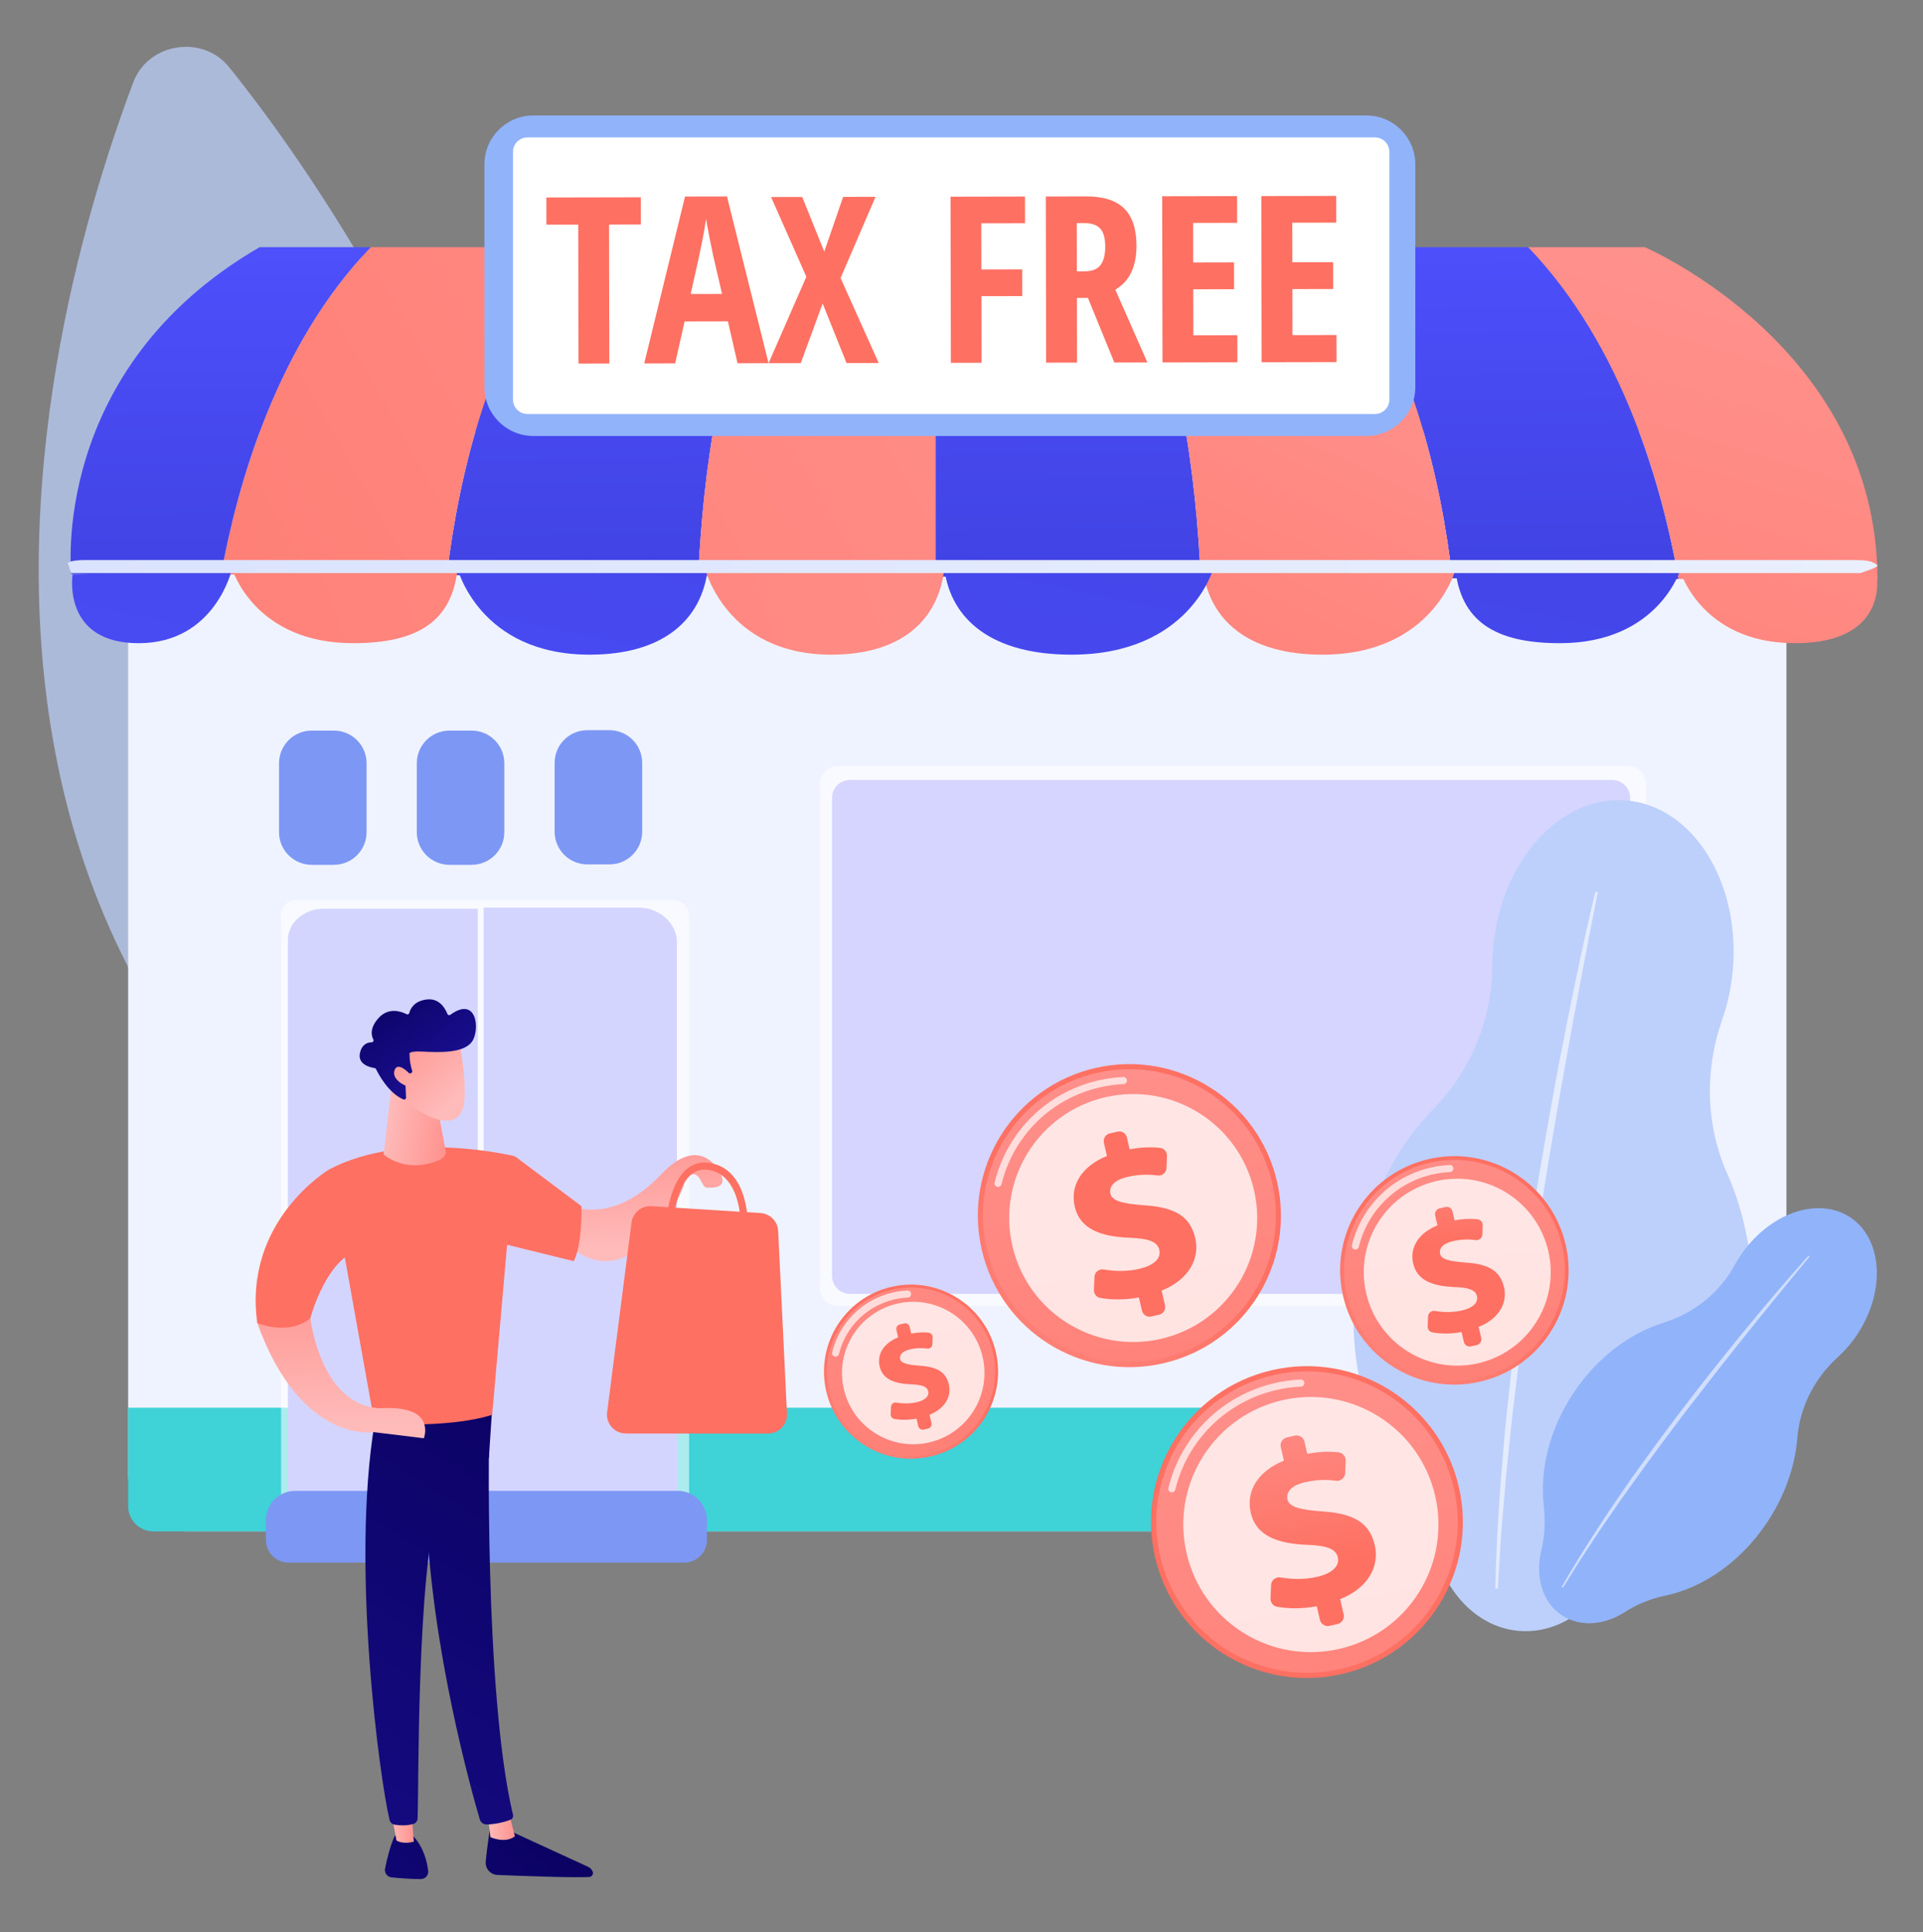 <svg width="200" height="201" viewBox="0 0 200 201" fill="none" xmlns="http://www.w3.org/2000/svg">
<rect x="0" y="0" width="200" height="201" fill="#808080" stroke="none"/>
<g opacity="0.72">
<path d="M79.25 148.15C79.25 148.15 64.936 58.271 23.848 7.006C21.086 3.56 15.417 4.437 13.862 8.563C3.464 36.158 -19.142 120.459 79.25 148.15Z" fill="#BDD0FB"/>
<path opacity="0.5" d="M70.564 141.834C70.771 142.06 70.445 142.374 70.209 142.177C61.477 134.913 28.308 99.873 20.546 33.954C20.521 33.742 20.848 33.684 20.892 33.893C24.127 49.269 37.865 106.089 70.564 141.834Z" fill="white"/>
</g>
<path d="M179.433 159.288H19.244C15.977 159.288 13.328 156.639 13.328 153.371V44.849H185.795V152.926C185.795 156.439 182.946 159.288 179.433 159.288Z" fill="#EFF3FF"/>
<path d="M179.087 159.288H15.951C14.503 159.288 13.328 158.113 13.328 156.664V146.429H185.795V152.58C185.795 156.284 182.791 159.288 179.087 159.288Z" fill="#3FD2D7"/>
<path opacity="0.57" d="M169.321 135.845H87.133C86.1 135.845 85.264 135.008 85.264 133.976V81.561C85.264 80.529 86.1 79.692 87.133 79.692H169.321C170.353 79.692 171.19 80.529 171.19 81.561V133.976C171.19 135.008 170.353 135.845 169.321 135.845Z" fill="white"/>
<path d="M167.669 134.587H88.408C87.376 134.587 86.539 133.751 86.539 132.718V82.995C86.539 81.963 87.376 81.126 88.408 81.126H167.669C168.701 81.126 169.538 81.963 169.538 82.995V132.718C169.538 133.751 168.701 134.587 167.669 134.587Z" fill="#D5D5FF"/>
<path d="M34.726 89.955H32.421C30.544 89.955 29.021 88.433 29.021 86.555V79.394C29.021 77.516 30.544 75.994 32.421 75.994H34.726C36.604 75.994 38.126 77.516 38.126 79.394V86.555C38.126 88.433 36.604 89.955 34.726 89.955Z" fill="#7D97F4"/>
<path d="M63.388 89.912H61.084C59.206 89.912 57.684 88.39 57.684 86.513V79.352C57.684 77.474 59.206 75.952 61.084 75.952H63.388C65.266 75.952 66.788 77.474 66.788 79.352V86.513C66.788 88.39 65.266 89.912 63.388 89.912Z" fill="#7D97F4"/>
<path d="M49.052 89.955H46.748C44.87 89.955 43.348 88.433 43.348 86.555V79.394C43.348 77.516 44.87 75.994 46.748 75.994H49.052C50.93 75.994 52.452 77.516 52.452 79.394V86.555C52.452 88.433 50.93 89.955 49.052 89.955Z" fill="#7D97F4"/>
<path opacity="0.57" d="M71.668 155.49H29.234V95.172C29.234 94.323 29.923 93.634 30.772 93.634H70.03C70.935 93.634 71.668 94.368 71.668 95.272V155.49Z" fill="white"/>
<path d="M49.694 94.527H33.62C31.663 94.527 29.939 95.957 29.939 97.748V155.588H49.694V94.527Z" fill="#D4D5FF"/>
<path d="M66.419 94.407H50.293V155.707H70.407V98.01C70.407 96.098 68.639 94.407 66.419 94.407Z" fill="#D4D5FF"/>
<path d="M71.162 162.538H30.018C28.715 162.538 27.658 161.481 27.658 160.178V158.117C27.658 156.435 29.021 155.072 30.703 155.072H70.477C72.158 155.072 73.522 156.435 73.522 158.117V160.178C73.522 161.481 72.465 162.538 71.162 162.538Z" fill="#7D97F4"/>
<path d="M46.475 59.827C47.644 49.878 50.835 35.667 58.806 25.71H80.343C74.808 35.207 73.099 49.76 72.619 59.907L46.475 59.827Z" fill="url(#paint0_linear_574_2821)"/>
<path d="M22.996 59.755C24.705 50.32 28.817 35.819 38.555 25.71H58.806C50.836 35.667 47.644 49.878 46.475 59.827L22.996 59.755Z" fill="url(#paint1_linear_574_2821)"/>
<path d="M72.617 59.907C73.097 49.76 74.805 35.206 80.341 25.71H97.302V59.983L72.617 59.907Z" fill="url(#paint2_linear_574_2821)"/>
<path d="M7.413 59.707C7.413 59.707 5.109 38.387 27.005 25.71H38.554C28.816 35.819 24.704 50.32 22.995 59.755L7.413 59.707Z" fill="url(#paint3_linear_574_2821)"/>
<path d="M151.052 60.148C149.914 50.186 146.74 35.774 138.684 25.71H158.935C168.833 35.986 172.92 50.802 174.577 60.22L151.052 60.148Z" fill="url(#paint4_linear_574_2821)"/>
<path d="M174.578 60.22C172.921 50.802 168.834 35.986 158.936 25.71H171.061C171.061 25.71 195.262 36.082 195.262 60.283L174.578 60.22Z" fill="url(#paint5_linear_574_2821)"/>
<path d="M97.305 59.983V25.71H117.147C122.712 35.256 124.409 49.913 124.879 60.067L97.305 59.983Z" fill="url(#paint6_linear_574_2821)"/>
<path d="M124.878 60.067C124.409 49.913 122.711 35.256 117.146 25.71H138.684C146.741 35.774 149.915 50.185 151.052 60.148L124.878 60.067Z" fill="url(#paint7_linear_574_2821)"/>
<path d="M7.551 59.746C7.551 59.746 6.407 66.903 14.415 66.903C22.423 66.903 24.139 59.15 24.139 59.15L7.551 59.746Z" fill="url(#paint8_linear_574_2821)"/>
<path d="M47.593 59.15H24.141C24.141 59.15 26.413 66.903 36.725 66.903C43.589 66.903 47.021 64.517 47.593 59.15Z" fill="url(#paint9_linear_574_2821)"/>
<path d="M73.617 59.15H47.59C47.59 59.15 49.874 68.096 61.318 68.096C68.936 68.096 72.982 64.517 73.617 59.15Z" fill="url(#paint10_linear_574_2821)"/>
<path d="M98.215 59.15H73.332C73.332 59.15 75.516 68.096 86.457 68.096C93.74 68.096 97.608 64.517 98.215 59.15Z" fill="url(#paint11_linear_574_2821)"/>
<path d="M195.177 59.746C195.177 59.746 196.592 66.903 186.685 66.903C176.777 66.903 174.654 59.15 174.654 59.15L195.177 59.746Z" fill="url(#paint12_linear_574_2821)"/>
<path d="M151.355 59.15H174.808C174.808 59.15 172.536 66.903 162.224 66.903C155.36 66.903 151.927 64.517 151.355 59.15Z" fill="url(#paint13_linear_574_2821)"/>
<path d="M125.1 59.15H151.412C151.412 59.15 149.103 68.096 137.533 68.096C129.832 68.096 125.741 64.517 125.1 59.15Z" fill="url(#paint14_linear_574_2821)"/>
<path d="M98.213 59.15H126.185C126.185 59.15 123.73 68.096 111.43 68.096C103.243 68.096 98.895 64.517 98.213 59.15Z" fill="url(#paint15_linear_574_2821)"/>
<path d="M193.503 59.612H7.407L7.078 58.642C6.95 58.437 7.748 58.256 8.78 58.256L193.118 58.255C193.846 58.256 194.496 58.346 194.751 58.483L195.147 58.693C195.577 58.923 194.729 59.167 193.503 59.612Z" fill="url(#paint16_linear_574_2821)"/>
<path d="M140.89 134.151C141.535 126.573 144.599 119.951 148.988 115.467C152.911 111.458 155.178 106.093 155.2 100.49C155.202 99.901 155.228 99.304 155.28 98.703C156.055 89.589 162.268 82.676 169.157 83.262C176.045 83.849 181 91.712 180.225 100.826C180.066 102.689 179.68 104.461 179.107 106.094C177.279 111.308 177.396 117.033 179.643 122.083C181.651 126.596 182.599 131.978 182.115 137.659C181.394 146.133 177.648 153.412 172.408 157.842C170.426 159.518 168.755 161.545 167.506 163.818C165.43 167.595 161.838 169.968 157.97 169.639C153.798 169.284 150.474 165.883 149.256 161.307C148.567 158.718 147.377 156.297 145.833 154.105C142.189 148.929 140.238 141.813 140.89 134.151Z" fill="#BDD0FB"/>
<path opacity="0.57" d="M165.919 92.752C164.507 98.699 163.287 104.686 162.129 110.686C161.839 112.186 161.573 113.691 161.302 115.194L160.896 117.449L160.509 119.708C160.257 121.215 159.984 122.718 159.749 124.228L159.043 128.757C158.611 131.782 158.154 134.803 157.778 137.836C157.589 139.353 157.369 140.865 157.21 142.385L156.712 146.942C156.109 153.025 155.658 159.126 155.518 165.237L155.781 165.246L156.06 160.677L156.128 159.535L156.224 158.395L156.42 156.115L156.611 153.835C156.674 153.075 156.765 152.318 156.84 151.559C157.001 150.042 157.149 148.524 157.32 147.008C158.041 140.949 158.843 134.899 159.769 128.867C160.255 125.854 160.716 122.838 161.223 119.828L161.597 117.57L161.99 115.315C162.252 113.812 162.513 112.308 162.789 110.808C163.316 107.801 163.865 104.799 164.438 101.801C164.996 98.799 165.582 95.803 166.177 92.809L165.919 92.752Z" fill="white"/>
<path d="M163.613 144.952C166.069 141.226 169.502 138.668 173.017 137.583C176.159 136.613 178.829 134.48 180.411 131.598C180.577 131.295 180.758 130.995 180.953 130.699C183.907 126.217 189.041 124.39 192.42 126.617C195.8 128.845 196.144 134.283 193.19 138.765C192.586 139.682 191.891 140.487 191.138 141.169C188.736 143.346 187.191 146.33 186.931 149.562C186.698 152.449 185.677 155.489 183.835 158.282C181.089 162.449 177.121 165.155 173.183 165.975C171.694 166.285 170.266 166.863 168.986 167.685C166.86 169.052 164.346 169.272 162.449 168.021C160.403 166.672 159.646 163.99 160.303 161.29C160.674 159.763 160.741 158.183 160.561 156.621C160.138 152.934 161.129 148.72 163.613 144.952Z" fill="#91B3FA"/>
<path opacity="0.57" d="M188.095 130.605C185.701 133.276 183.394 136.021 181.117 138.791C180.547 139.483 179.988 140.185 179.428 140.884L178.587 141.933L177.754 142.989C177.202 143.696 176.64 144.394 176.096 145.107L174.463 147.245C173.393 148.684 172.311 150.113 171.267 151.572C170.744 152.301 170.207 153.019 169.699 153.758L168.165 155.968C166.15 158.936 164.208 161.955 162.422 165.066L162.555 165.144L163.979 162.867L164.334 162.297L164.703 161.736L165.443 160.616L166.181 159.494C166.426 159.12 166.686 158.754 166.937 158.384C167.445 157.647 167.947 156.906 168.46 156.172C170.529 153.25 172.638 150.355 174.806 147.504C175.901 146.087 176.983 144.661 178.088 143.251L178.913 142.191L179.748 141.139C180.304 140.437 180.859 139.735 181.422 139.038C182.536 137.636 183.661 136.241 184.796 134.856C185.924 133.464 187.066 132.083 188.211 130.706L188.095 130.605Z" fill="white"/>
<path d="M51.009 189.965C51.009 189.965 50.681 191.819 50.52 193.655C50.458 194.372 51.011 194.995 51.73 195.025C54.174 195.127 59.403 195.325 61.279 195.241C61.561 195.228 61.745 194.94 61.641 194.677C61.553 194.457 61.385 194.28 61.169 194.181L52.533 190.212L51.009 189.965Z" fill="url(#paint17_linear_574_2821)"/>
<path d="M50.742 188.876L51.005 191.094C51.005 191.094 52.518 191.798 53.551 191.005L52.925 188.533L50.742 188.876Z" fill="url(#paint18_linear_574_2821)"/>
<path d="M50.937 147.181C50.823 147.76 50.327 176.082 53.354 188.775C53.404 188.982 53.299 189.195 53.101 189.276C52.637 189.465 51.727 189.74 50.636 189.777C50.298 189.788 49.995 189.568 49.9 189.244C49.034 186.299 44.888 171.545 44.347 157.451C43.742 141.702 44.347 156.915 44.347 156.915L44.701 147.18L50.937 147.181Z" fill="url(#paint19_linear_574_2821)"/>
<path d="M41.075 190.932C41.075 190.932 40.554 191.869 40.049 194.356C39.958 194.805 40.272 195.235 40.728 195.28C41.535 195.359 42.777 195.461 43.773 195.454C44.231 195.451 44.589 195.052 44.534 194.596C44.424 193.688 44.08 192.199 43.02 191.038L41.075 190.932Z" fill="url(#paint20_linear_574_2821)"/>
<path d="M40.615 188.08L41.23 191.434C41.23 191.434 41.838 191.886 43.041 191.558L42.747 187.95L40.615 188.08Z" fill="url(#paint21_linear_574_2821)"/>
<path d="M38.957 148.05C36.481 162.993 39.494 184.983 40.51 189.287C40.573 189.551 40.785 189.752 41.052 189.797C41.506 189.872 42.253 189.933 42.989 189.719C43.243 189.646 43.421 189.417 43.431 189.153C43.568 185.673 43.322 164.312 45.629 155.87C45.746 155.442 46.008 155.069 46.369 154.812L50.847 151.629L51.19 146.483L38.957 148.05Z" fill="url(#paint22_linear_574_2821)"/>
<path d="M53.55 120.269C53.55 120.269 42.176 117.435 34.221 121.648L38.956 148.05C38.956 148.05 46.491 148.658 51.19 147.163L53.55 120.269Z" fill="url(#paint23_linear_574_2821)"/>
<path d="M40.792 112.359L39.921 119.851C39.866 119.957 39.893 120.088 39.988 120.161C40.571 120.609 42.709 121.973 45.737 120.639C46.053 120.5 46.294 120.232 46.389 119.901L45.157 113.408L40.792 112.359Z" fill="url(#paint24_linear_574_2821)"/>
<path d="M47.774 108.453C47.774 108.453 48.882 113.867 48.006 115.664C47.13 117.462 44.088 116.418 41.849 114.089L41.457 108.48L47.774 108.453Z" fill="url(#paint25_linear_574_2821)"/>
<path d="M42.7 111.642C42.824 111.626 42.904 111.504 42.868 111.384C42.758 111.021 42.568 110.29 42.609 109.711C42.609 109.711 42.246 109.293 43.943 109.381C45.639 109.468 48.176 109.576 49.071 108.373C49.942 107.2 49.644 103.517 46.837 105.555C46.73 105.633 46.578 105.59 46.531 105.467C46.326 104.936 45.715 103.779 44.34 103.966C43.053 104.141 42.679 104.937 42.571 105.361C42.539 105.486 42.401 105.55 42.286 105.491C41.743 105.212 40.392 104.712 39.331 105.937C38.457 106.946 38.608 107.708 38.827 108.123C38.898 108.257 38.802 108.416 38.65 108.418C38.238 108.422 37.656 108.599 37.444 109.499C37.151 110.742 38.551 111.037 38.957 111.096C39.024 111.106 39.081 111.147 39.111 111.207C39.336 111.675 40.378 113.688 41.951 114.357C42.087 114.415 42.238 114.308 42.231 114.16L42.13 111.903C42.125 111.798 42.201 111.708 42.305 111.694L42.7 111.642Z" fill="url(#paint26_linear_574_2821)"/>
<path d="M42.898 112.016C42.898 112.016 41.486 110.28 41.055 111.265C40.624 112.25 42.213 113.216 43.179 113.086L42.898 112.016Z" fill="url(#paint27_linear_574_2821)"/>
<path d="M59.486 125.457C59.486 125.457 63.777 127.452 68.794 122.128C72.224 118.49 74.322 120.72 74.985 122.189C75.648 123.658 74.062 123.535 73.509 123.535C72.956 123.535 72.887 121.938 71.912 122.155C70.936 122.373 71.223 122.081 71.162 123.06C71.101 124.039 65.857 135.096 59.371 129.711L59.486 125.457Z" fill="url(#paint28_linear_574_2821)"/>
<path d="M79.094 126.176L67.755 125.462C66.722 125.396 65.815 126.145 65.682 127.172L63.143 146.891C62.992 148.066 63.908 149.107 65.093 149.107H79.887C81.01 149.107 81.904 148.168 81.85 147.047L80.933 128.043C80.885 127.043 80.093 126.239 79.094 126.176Z" fill="url(#paint29_linear_574_2821)"/>
<path d="M77.421 128.179C77.616 128.179 77.779 128.025 77.787 127.828C77.798 127.574 77.997 121.618 73.805 120.963C72.909 120.824 72.113 121.034 71.44 121.59C69.4 123.276 69.227 127.616 69.221 127.8C69.214 128.002 69.373 128.172 69.575 128.179C69.776 128.182 69.948 128.028 69.955 127.825C69.956 127.783 70.122 123.631 71.909 122.155C72.419 121.734 73.003 121.582 73.692 121.689C77.244 122.244 77.056 127.742 77.054 127.797C77.045 128 77.203 128.171 77.405 128.179C77.41 128.179 77.415 128.179 77.421 128.179Z" fill="url(#paint30_linear_574_2821)"/>
<path d="M53.551 120.269L60.472 125.457C60.472 125.457 60.595 129.344 59.677 131.182L51.967 129.287L53.551 120.269Z" fill="url(#paint31_linear_574_2821)"/>
<path d="M32.141 136.141C32.141 136.141 32.916 146.055 39.443 146.483C39.443 146.483 42.241 146.226 43.455 147.18C44.669 148.134 44.081 149.603 44.081 149.603L38.815 148.961C38.815 148.961 31.284 150.215 26.756 137.609L32.141 136.141Z" fill="url(#paint32_linear_574_2821)"/>
<path d="M34.22 121.648C34.22 121.648 25.286 126.962 26.755 137.609C26.755 137.609 29.946 138.993 32.267 137.138C32.267 137.138 34.075 130.221 38.003 129.876L34.22 121.648Z" fill="url(#paint33_linear_574_2821)"/>
<path d="M96.776 151.498C101.648 150.379 104.692 145.523 103.574 140.65C102.455 135.777 97.598 132.733 92.725 133.852C87.853 134.97 84.809 139.827 85.927 144.7C87.046 149.573 91.903 152.616 96.776 151.498Z" fill="url(#paint34_linear_574_2821)"/>
<path d="M96.709 151.205C101.42 150.123 104.362 145.428 103.281 140.717C102.2 136.006 97.504 133.064 92.793 134.145C88.082 135.226 85.14 139.922 86.222 144.633C87.303 149.344 91.998 152.286 96.709 151.205Z" fill="url(#paint35_linear_574_2821)"/>
<path opacity="0.7" d="M86.985 141.105C86.931 141.117 86.873 141.117 86.815 141.103C86.618 141.054 86.498 140.855 86.546 140.658C87.315 137.542 89.735 135.16 92.861 134.443C93.36 134.328 93.87 134.259 94.376 134.236C94.579 134.227 94.751 134.383 94.76 134.586C94.769 134.789 94.613 134.963 94.409 134.97C93.947 134.991 93.481 135.055 93.025 135.16C90.171 135.815 87.962 137.989 87.26 140.834C87.226 140.973 87.116 141.074 86.985 141.105Z" fill="white"/>
<path opacity="0.78" d="M96.637 150.037C100.624 149.122 103.114 145.148 102.199 141.161C101.284 137.174 97.31 134.683 93.323 135.598C89.336 136.514 86.845 140.488 87.76 144.475C88.676 148.462 92.65 150.952 96.637 150.037Z" fill="white"/>
<path d="M95.503 148.347L95.323 147.562C94.496 147.717 93.642 147.71 93.009 147.59C92.783 147.547 92.625 147.341 92.635 147.111L92.666 146.333C92.678 146.048 92.938 145.842 93.219 145.891C93.845 145.999 94.593 146.027 95.352 145.852C96.141 145.671 96.668 145.269 96.542 144.721C96.428 144.226 95.906 144.037 94.743 143.994C93.081 143.925 91.802 143.501 91.486 142.125C91.2 140.881 91.891 139.724 93.41 139.108L93.23 138.322C93.172 138.07 93.33 137.818 93.583 137.76L94.044 137.654C94.297 137.596 94.549 137.754 94.607 138.006L94.769 138.712C95.533 138.568 96.114 138.571 96.587 138.624C96.83 138.652 97.008 138.865 96.998 139.109L96.97 139.828C96.959 140.105 96.713 140.312 96.438 140.274C96 140.214 95.394 140.186 94.654 140.356C93.718 140.571 93.54 141.02 93.619 141.368C93.718 141.795 94.346 141.96 95.649 142.056C97.506 142.178 98.394 142.734 98.691 144.031C98.964 145.22 98.327 146.492 96.678 147.152L96.879 148.031C96.938 148.284 96.78 148.536 96.527 148.594L96.065 148.7C95.813 148.758 95.561 148.6 95.503 148.347Z" fill="url(#paint36_linear_574_2821)"/>
<path d="M120.986 141.807C129.469 139.86 134.767 131.405 132.82 122.922C130.873 114.44 122.418 109.141 113.936 111.088C105.453 113.035 100.155 121.49 102.102 129.973C104.049 138.456 112.504 143.754 120.986 141.807Z" fill="url(#paint37_linear_574_2821)"/>
<path d="M120.87 141.296C129.071 139.414 134.193 131.24 132.311 123.039C130.428 114.839 122.254 109.717 114.054 111.599C105.853 113.481 100.731 121.655 102.613 129.856C104.496 138.056 112.669 143.178 120.87 141.296Z" fill="url(#paint38_linear_574_2821)"/>
<path opacity="0.7" d="M103.884 123.448C103.829 123.46 103.771 123.461 103.714 123.446C103.517 123.398 103.396 123.199 103.445 123.002C104.758 117.677 108.892 113.608 114.233 112.382C115.086 112.187 115.957 112.068 116.823 112.028C117.025 112.019 117.197 112.176 117.207 112.379C117.216 112.582 117.06 112.757 116.856 112.763C116.034 112.8 115.207 112.913 114.398 113.099C109.328 114.262 105.405 118.124 104.159 123.177C104.124 123.317 104.015 123.418 103.884 123.448Z" fill="white"/>
<path opacity="0.78" d="M120.743 139.264C127.684 137.671 132.019 130.753 130.426 123.812C128.833 116.871 121.915 112.536 114.974 114.129C108.033 115.722 103.698 122.64 105.291 129.581C106.884 136.522 113.802 140.857 120.743 139.264Z" fill="white"/>
<path d="M118.767 136.323L118.453 134.956C117.015 135.226 115.528 135.213 114.426 135.005C114.033 134.93 113.758 134.571 113.774 134.171L113.83 132.818C113.85 132.321 114.302 131.963 114.792 132.048C115.881 132.236 117.183 132.284 118.505 131.98C119.878 131.665 120.795 130.965 120.576 130.011C120.379 129.15 119.47 128.82 117.444 128.746C114.551 128.626 112.324 127.888 111.774 125.491C111.277 123.327 112.48 121.312 115.125 120.239L114.811 118.872C114.71 118.432 114.985 117.994 115.425 117.893L116.228 117.708C116.668 117.607 117.106 117.882 117.207 118.322L117.489 119.55C118.82 119.3 119.832 119.305 120.655 119.398C121.077 119.445 121.387 119.817 121.37 120.241L121.321 121.492C121.302 121.975 120.874 122.335 120.396 122.269C119.633 122.165 118.578 122.117 117.289 122.413C115.66 122.786 115.35 123.568 115.489 124.173C115.659 124.918 116.754 125.205 119.021 125.371C122.255 125.584 123.799 126.552 124.317 128.809C124.793 130.88 123.684 133.094 120.813 134.243L121.164 135.773C121.265 136.213 120.99 136.652 120.55 136.753L119.747 136.937C119.307 137.038 118.868 136.763 118.767 136.323Z" fill="url(#paint39_linear_574_2821)"/>
<path d="M139.556 174.127C148.285 172.123 153.736 163.423 151.733 154.694C149.729 145.966 141.029 140.514 132.301 142.517C123.572 144.521 118.12 153.221 120.124 161.95C122.127 170.678 130.827 176.13 139.556 174.127Z" fill="url(#paint40_linear_574_2821)"/>
<path d="M139.439 173.6C147.878 171.663 153.148 163.253 151.212 154.814C149.275 146.376 140.864 141.105 132.426 143.042C123.987 144.979 118.717 153.39 120.653 161.828C122.59 170.267 131.001 175.537 139.439 173.6Z" fill="url(#paint41_linear_574_2821)"/>
<path opacity="0.7" d="M121.955 155.225C121.901 155.237 121.843 155.238 121.785 155.223C121.588 155.175 121.468 154.975 121.517 154.779C122.867 149.304 127.117 145.12 132.61 143.859C133.484 143.658 134.38 143.536 135.272 143.495C135.475 143.486 135.647 143.643 135.656 143.845C135.665 144.048 135.509 144.223 135.306 144.229C134.458 144.268 133.606 144.385 132.774 144.576C127.554 145.774 123.514 149.751 122.23 154.954C122.196 155.094 122.086 155.195 121.955 155.225Z" fill="white"/>
<path opacity="0.78" d="M147.58 165.624C151.471 159.415 149.592 151.227 143.382 147.336C137.173 143.445 128.985 145.324 125.094 151.533C121.203 157.743 123.082 165.931 129.292 169.822C135.501 173.713 143.689 171.833 147.58 165.624Z" fill="white"/>
<path d="M137.277 168.483L136.954 167.076C135.474 167.354 133.944 167.341 132.81 167.126C132.405 167.05 132.123 166.68 132.139 166.268L132.196 164.876C132.217 164.365 132.683 163.996 133.186 164.083C134.307 164.277 135.647 164.327 137.007 164.014C138.42 163.69 139.364 162.969 139.138 161.987C138.935 161.102 138 160.762 135.916 160.686C132.939 160.562 130.647 159.803 130.081 157.337C129.57 155.11 130.808 153.036 133.529 151.933L133.206 150.526C133.102 150.073 133.385 149.622 133.837 149.518L134.664 149.328C135.117 149.224 135.568 149.507 135.672 149.96L135.962 151.223C137.332 150.966 138.373 150.971 139.22 151.067C139.654 151.116 139.973 151.498 139.956 151.935L139.905 153.222C139.886 153.718 139.445 154.089 138.953 154.022C138.168 153.915 137.082 153.865 135.756 154.169C134.08 154.554 133.76 155.358 133.903 155.98C134.079 156.747 135.206 157.043 137.538 157.213C140.865 157.432 142.455 158.428 142.988 160.751C143.477 162.882 142.337 165.16 139.382 166.342L139.743 167.917C139.847 168.37 139.564 168.821 139.112 168.925L138.285 169.115C137.832 169.219 137.381 168.936 137.277 168.483Z" fill="url(#paint42_linear_574_2821)"/>
<path d="M153.919 143.72C160.315 142.252 164.309 135.877 162.841 129.482C161.373 123.086 154.999 119.092 148.603 120.56C142.208 122.028 138.213 128.402 139.681 134.798C141.149 141.193 147.524 145.188 153.919 143.72Z" fill="url(#paint43_linear_574_2821)"/>
<path d="M153.83 143.335C160.013 141.916 163.875 135.753 162.455 129.57C161.036 123.387 154.874 119.526 148.691 120.945C142.508 122.364 138.647 128.527 140.066 134.709C141.485 140.892 147.647 144.754 153.83 143.335Z" fill="url(#paint44_linear_574_2821)"/>
<path opacity="0.7" d="M141.046 129.966C140.992 129.979 140.934 129.979 140.876 129.965C140.679 129.916 140.558 129.717 140.607 129.52C141.606 125.472 144.748 122.379 148.808 121.447C149.455 121.298 150.118 121.208 150.777 121.178C150.98 121.169 151.151 121.326 151.161 121.529C151.17 121.732 151.013 121.905 150.81 121.912C150.195 121.94 149.577 122.025 148.973 122.163C145.184 123.033 142.252 125.919 141.321 129.696C141.286 129.835 141.177 129.936 141.046 129.966Z" fill="white"/>
<path opacity="0.78" d="M159.797 137.49C162.648 132.941 161.271 126.942 156.722 124.091C152.172 121.24 146.173 122.617 143.322 127.166C140.471 131.716 141.848 137.715 146.398 140.566C150.947 143.417 156.946 142.04 159.797 137.49Z" fill="white"/>
<path d="M152.247 139.585L152.01 138.554C150.926 138.758 149.805 138.748 148.974 138.591C148.677 138.535 148.47 138.264 148.483 137.962L148.524 136.942C148.54 136.567 148.881 136.297 149.25 136.361C150.071 136.503 151.052 136.539 152.05 136.311C153.085 136.073 153.776 135.545 153.611 134.826C153.462 134.177 152.777 133.928 151.25 133.872C149.068 133.782 147.389 133.225 146.974 131.418C146.6 129.787 147.507 128.267 149.501 127.459L149.264 126.428C149.188 126.096 149.395 125.765 149.727 125.689L150.332 125.55C150.664 125.474 150.995 125.681 151.071 126.013L151.283 126.939C152.287 126.75 153.05 126.754 153.671 126.824C153.989 126.86 154.222 127.14 154.21 127.46L154.173 128.403C154.158 128.767 153.835 129.039 153.475 128.989C152.9 128.911 152.104 128.874 151.132 129.097C149.904 129.379 149.67 129.968 149.775 130.424C149.904 130.986 150.729 131.203 152.439 131.327C154.876 131.488 156.041 132.218 156.431 133.92C156.79 135.481 155.954 137.15 153.789 138.017L154.054 139.17C154.13 139.502 153.923 139.833 153.591 139.909L152.986 140.048C152.654 140.124 152.323 139.917 152.247 139.585Z" fill="url(#paint45_linear_574_2821)"/>
<path d="M142.114 45.348H55.467C52.659 45.348 50.383 43.072 50.383 40.264V17.095C50.383 14.287 52.659 12.011 55.467 12.011H142.114C144.922 12.011 147.198 14.287 147.198 17.095V40.264C147.198 43.072 144.922 45.348 142.114 45.348Z" fill="#91B3FA"/>
<path d="M142.999 43.066H54.854C54.024 43.066 53.352 42.393 53.352 41.563V15.798C53.352 14.968 54.024 14.295 54.854 14.295H142.999C143.829 14.295 144.502 14.968 144.502 15.798V41.563C144.502 42.393 143.829 43.066 142.999 43.066Z" fill="white"/>
<path d="M63.372 37.811L60.168 37.818L60.14 23.36L56.83 23.367L56.824 20.542L66.648 20.522L66.653 23.347L63.343 23.354L63.372 37.811Z" fill="url(#paint46_linear_574_2821)"/>
<path d="M76.707 37.785L75.706 33.425L71.202 33.434L70.217 37.798L67.002 37.804L71.247 20.442L75.609 20.434L79.934 37.779L76.707 37.785ZM75.097 30.577L74.167 26.56C74.112 26.316 73.986 25.703 73.791 24.722C73.596 23.742 73.478 23.086 73.439 22.755C73.337 23.433 73.209 24.18 73.053 24.996C72.897 25.812 72.491 27.674 71.835 30.584L75.097 30.577Z" fill="url(#paint47_linear_574_2821)"/>
<path d="M91.388 37.756L88.043 37.763L85.56 31.573L83.279 37.772L79.934 37.779L83.864 28.787L80.195 20.495L83.434 20.489L85.727 26.171L87.69 20.48L91.059 20.474L87.423 28.921L91.388 37.756Z" fill="url(#paint48_linear_574_2821)"/>
<path d="M102.085 37.735L98.894 37.741L98.859 20.459L106.602 20.443L106.608 23.221L102.057 23.23L102.066 28.03L106.31 28.021L106.315 30.799L102.072 30.808L102.085 37.735Z" fill="url(#paint49_linear_574_2821)"/>
<path d="M112.004 30.989L112.017 37.715L108.802 37.722L108.768 20.439L112.976 20.431C114.757 20.427 116.072 20.846 116.921 21.688C117.769 22.529 118.196 23.817 118.199 25.551C118.204 27.734 117.469 29.26 115.998 30.13L119.334 37.701L115.894 37.708L113.15 30.987L112.004 30.989ZM111.998 28.223L112.826 28.221C113.582 28.22 114.126 28.004 114.456 27.574C114.786 27.144 114.95 26.503 114.949 25.652C114.947 24.77 114.77 24.141 114.419 23.767C114.067 23.394 113.525 23.208 112.792 23.209L111.988 23.211L111.998 28.223Z" fill="url(#paint50_linear_574_2821)"/>
<path d="M128.695 37.682L120.905 37.698L120.871 20.415L128.661 20.4L128.667 23.178L124.092 23.187L124.1 27.301L128.344 27.292L128.349 30.082L124.106 30.091L124.115 34.878L128.69 34.869L128.695 37.682Z" fill="url(#paint51_linear_574_2821)"/>
<path d="M139.006 37.662L131.216 37.677L131.182 20.395L138.972 20.379L138.977 23.157L134.402 23.166L134.41 27.28L138.654 27.272L138.66 30.062L134.416 30.07L134.425 34.858L139 34.848L139.006 37.662Z" fill="url(#paint52_linear_574_2821)"/>
<defs>
<linearGradient id="paint0_linear_574_2821" x1="63.622" y1="61.976" x2="63.161" y2="20.473" gradientUnits="userSpaceOnUse">
<stop stop-color="#4042E2"/>
<stop offset="1" stop-color="#4F52FF"/>
</linearGradient>
<linearGradient id="paint1_linear_574_2821" x1="118.569" y1="-0.691" x2="-63.376" y2="103.277" gradientUnits="userSpaceOnUse">
<stop stop-color="#FF928E"/>
<stop offset="1" stop-color="#FE7062"/>
</linearGradient>
<linearGradient id="paint2_linear_574_2821" x1="129.999" y1="19.316" x2="-51.945" y2="123.285" gradientUnits="userSpaceOnUse">
<stop stop-color="#FF928E"/>
<stop offset="1" stop-color="#FE7062"/>
</linearGradient>
<linearGradient id="paint3_linear_574_2821" x1="23.177" y1="62.425" x2="22.716" y2="20.922" gradientUnits="userSpaceOnUse">
<stop stop-color="#4042E2"/>
<stop offset="1" stop-color="#4F52FF"/>
</linearGradient>
<linearGradient id="paint4_linear_574_2821" x1="156.83" y1="60.94" x2="156.369" y2="19.438" gradientUnits="userSpaceOnUse">
<stop stop-color="#4042E2"/>
<stop offset="1" stop-color="#4F52FF"/>
</linearGradient>
<linearGradient id="paint5_linear_574_2821" x1="182.206" y1="26.111" x2="151.764" y2="126.752" gradientUnits="userSpaceOnUse">
<stop stop-color="#FF928E"/>
<stop offset="1" stop-color="#FE7062"/>
</linearGradient>
<linearGradient id="paint6_linear_574_2821" x1="111.107" y1="61.448" x2="110.646" y2="19.946" gradientUnits="userSpaceOnUse">
<stop stop-color="#4042E2"/>
<stop offset="1" stop-color="#4F52FF"/>
</linearGradient>
<linearGradient id="paint7_linear_574_2821" x1="139.884" y1="30.641" x2="105.126" y2="104.474" gradientUnits="userSpaceOnUse">
<stop stop-color="#FF928E"/>
<stop offset="1" stop-color="#FE7062"/>
</linearGradient>
<linearGradient id="paint8_linear_574_2821" x1="28.066" y1="1.285" x2="3.189" y2="119.678" gradientUnits="userSpaceOnUse">
<stop stop-color="#4042E2"/>
<stop offset="1" stop-color="#4F52FF"/>
</linearGradient>
<linearGradient id="paint9_linear_574_2821" x1="138.636" y1="27.412" x2="-105.781" y2="109.108" gradientUnits="userSpaceOnUse">
<stop stop-color="#FF928E"/>
<stop offset="1" stop-color="#FE7062"/>
</linearGradient>
<linearGradient id="paint10_linear_574_2821" x1="70.887" y1="10.321" x2="46.014" y2="128.698" gradientUnits="userSpaceOnUse">
<stop stop-color="#4042E2"/>
<stop offset="1" stop-color="#4F52FF"/>
</linearGradient>
<linearGradient id="paint11_linear_574_2821" x1="143.766" y1="42.762" x2="-100.655" y2="124.459" gradientUnits="userSpaceOnUse">
<stop stop-color="#FF928E"/>
<stop offset="1" stop-color="#FE7062"/>
</linearGradient>
<linearGradient id="paint12_linear_574_2821" x1="192.927" y1="34.005" x2="162.531" y2="134.493" gradientUnits="userSpaceOnUse">
<stop stop-color="#FF928E"/>
<stop offset="1" stop-color="#FE7062"/>
</linearGradient>
<linearGradient id="paint13_linear_574_2821" x1="168.996" y1="31.001" x2="144.127" y2="149.359" gradientUnits="userSpaceOnUse">
<stop stop-color="#4042E2"/>
<stop offset="1" stop-color="#4F52FF"/>
</linearGradient>
<linearGradient id="paint14_linear_574_2821" x1="147.823" y1="38.95" x2="113.144" y2="112.615" gradientUnits="userSpaceOnUse">
<stop stop-color="#FF928E"/>
<stop offset="1" stop-color="#FE7062"/>
</linearGradient>
<linearGradient id="paint15_linear_574_2821" x1="120.27" y1="20.736" x2="95.401" y2="139.093" gradientUnits="userSpaceOnUse">
<stop stop-color="#4042E2"/>
<stop offset="1" stop-color="#4F52FF"/>
</linearGradient>
<linearGradient id="paint16_linear_574_2821" x1="7.064" y1="58.933" x2="195.26" y2="58.933" gradientUnits="userSpaceOnUse">
<stop stop-color="#DAE3FE"/>
<stop offset="1" stop-color="#E9EFFD"/>
</linearGradient>
<linearGradient id="paint17_linear_574_2821" x1="61.005" y1="187.403" x2="29.381" y2="221.802" gradientUnits="userSpaceOnUse">
<stop stop-color="#09005D"/>
<stop offset="1" stop-color="#1A0F91"/>
</linearGradient>
<linearGradient id="paint18_linear_574_2821" x1="50.742" y1="189.958" x2="53.551" y2="189.958" gradientUnits="userSpaceOnUse">
<stop stop-color="#FEBBBA"/>
<stop offset="1" stop-color="#FF928E"/>
</linearGradient>
<linearGradient id="paint19_linear_574_2821" x1="67.866" y1="137.424" x2="21.061" y2="213.641" gradientUnits="userSpaceOnUse">
<stop stop-color="#09005D"/>
<stop offset="1" stop-color="#1A0F91"/>
</linearGradient>
<linearGradient id="paint20_linear_574_2821" x1="53.911" y1="180.88" x2="22.287" y2="215.279" gradientUnits="userSpaceOnUse">
<stop stop-color="#09005D"/>
<stop offset="1" stop-color="#1A0F91"/>
</linearGradient>
<linearGradient id="paint21_linear_574_2821" x1="40.615" y1="189.814" x2="43.041" y2="189.814" gradientUnits="userSpaceOnUse">
<stop stop-color="#FEBBBA"/>
<stop offset="1" stop-color="#FF928E"/>
</linearGradient>
<linearGradient id="paint22_linear_574_2821" x1="62.436" y1="134.087" x2="15.631" y2="210.304" gradientUnits="userSpaceOnUse">
<stop stop-color="#09005D"/>
<stop offset="1" stop-color="#1A0F91"/>
</linearGradient>
<linearGradient id="paint23_linear_574_2821" x1="87.716" y1="82.643" x2="78.472" y2="93.273" gradientUnits="userSpaceOnUse">
<stop stop-color="#FF928E"/>
<stop offset="1" stop-color="#FE7062"/>
</linearGradient>
<linearGradient id="paint24_linear_574_2821" x1="40.159" y1="116.539" x2="46.746" y2="117.536" gradientUnits="userSpaceOnUse">
<stop stop-color="#FEBBBA"/>
<stop offset="1" stop-color="#FF928E"/>
</linearGradient>
<linearGradient id="paint25_linear_574_2821" x1="47.504" y1="114.24" x2="41.291" y2="107.39" gradientUnits="userSpaceOnUse">
<stop stop-color="#FEBBBA"/>
<stop offset="1" stop-color="#FF928E"/>
</linearGradient>
<linearGradient id="paint26_linear_574_2821" x1="38.718" y1="101.341" x2="46.226" y2="111.95" gradientUnits="userSpaceOnUse">
<stop stop-color="#09005D"/>
<stop offset="1" stop-color="#1A0F91"/>
</linearGradient>
<linearGradient id="paint27_linear_574_2821" x1="45.009" y1="115.377" x2="39.419" y2="109.214" gradientUnits="userSpaceOnUse">
<stop stop-color="#FEBBBA"/>
<stop offset="1" stop-color="#FF928E"/>
</linearGradient>
<linearGradient id="paint28_linear_574_2821" x1="67.347" y1="129.958" x2="67.037" y2="117.085" gradientUnits="userSpaceOnUse">
<stop stop-color="#FEBBBA"/>
<stop offset="1" stop-color="#FF928E"/>
</linearGradient>
<linearGradient id="paint29_linear_574_2821" x1="131.942" y1="63.584" x2="111.141" y2="89.932" gradientUnits="userSpaceOnUse">
<stop stop-color="#FF928E"/>
<stop offset="1" stop-color="#FE7062"/>
</linearGradient>
<linearGradient id="paint30_linear_574_2821" x1="-161.014" y1="-267.032" x2="-157.432" y2="-261.023" gradientUnits="userSpaceOnUse">
<stop stop-color="#FF928E"/>
<stop offset="1" stop-color="#FE7062"/>
</linearGradient>
<linearGradient id="paint31_linear_574_2821" x1="91.338" y1="85.792" x2="82.095" y2="96.423" gradientUnits="userSpaceOnUse">
<stop stop-color="#FF928E"/>
<stop offset="1" stop-color="#FE7062"/>
</linearGradient>
<linearGradient id="paint32_linear_574_2821" x1="35.615" y1="148.381" x2="35.221" y2="132.003" gradientUnits="userSpaceOnUse">
<stop stop-color="#FEBBBA"/>
<stop offset="1" stop-color="#FF928E"/>
</linearGradient>
<linearGradient id="paint33_linear_574_2821" x1="79.602" y1="75.588" x2="70.358" y2="86.218" gradientUnits="userSpaceOnUse">
<stop stop-color="#FF928E"/>
<stop offset="1" stop-color="#FE7062"/>
</linearGradient>
<linearGradient id="paint34_linear_574_2821" x1="85.894" y1="159.46" x2="94.575" y2="143.007" gradientUnits="userSpaceOnUse">
<stop stop-color="#FF928E"/>
<stop offset="1" stop-color="#FE7062"/>
</linearGradient>
<linearGradient id="paint35_linear_574_2821" x1="90.346" y1="116.198" x2="101.594" y2="183.8" gradientUnits="userSpaceOnUse">
<stop stop-color="#FF928E"/>
<stop offset="1" stop-color="#FE7062"/>
</linearGradient>
<linearGradient id="paint36_linear_574_2821" x1="94.061" y1="127.399" x2="94.818" y2="138.962" gradientUnits="userSpaceOnUse">
<stop stop-color="#FF928E"/>
<stop offset="1" stop-color="#FE7062"/>
</linearGradient>
<linearGradient id="paint37_linear_574_2821" x1="102.043" y1="155.668" x2="117.156" y2="127.026" gradientUnits="userSpaceOnUse">
<stop stop-color="#FF928E"/>
<stop offset="1" stop-color="#FE7062"/>
</linearGradient>
<linearGradient id="paint38_linear_574_2821" x1="115.083" y1="103.949" x2="123.991" y2="188.211" gradientUnits="userSpaceOnUse">
<stop stop-color="#FF928E"/>
<stop offset="1" stop-color="#FE7062"/>
</linearGradient>
<linearGradient id="paint39_linear_574_2821" x1="119.574" y1="107.962" x2="118.871" y2="116.778" gradientUnits="userSpaceOnUse">
<stop stop-color="#FF928E"/>
<stop offset="1" stop-color="#FE7062"/>
</linearGradient>
<linearGradient id="paint40_linear_574_2821" x1="153.682" y1="117.808" x2="149.87" y2="126.508" gradientUnits="userSpaceOnUse">
<stop stop-color="#FF928E"/>
<stop offset="1" stop-color="#FE7062"/>
</linearGradient>
<linearGradient id="paint41_linear_574_2821" x1="131.362" y1="133.76" x2="149.642" y2="231.994" gradientUnits="userSpaceOnUse">
<stop stop-color="#FF928E"/>
<stop offset="1" stop-color="#FE7062"/>
</linearGradient>
<linearGradient id="paint42_linear_574_2821" x1="133.609" y1="142.986" x2="137.258" y2="163.014" gradientUnits="userSpaceOnUse">
<stop stop-color="#FF928E"/>
<stop offset="1" stop-color="#FE7062"/>
</linearGradient>
<linearGradient id="paint43_linear_574_2821" x1="139.637" y1="154.169" x2="151.031" y2="132.576" gradientUnits="userSpaceOnUse">
<stop stop-color="#FF928E"/>
<stop offset="1" stop-color="#FE7062"/>
</linearGradient>
<linearGradient id="paint44_linear_574_2821" x1="149.136" y1="108.214" x2="155.119" y2="175.601" gradientUnits="userSpaceOnUse">
<stop stop-color="#FF928E"/>
<stop offset="1" stop-color="#FE7062"/>
</linearGradient>
<linearGradient id="paint45_linear_574_2821" x1="151.431" y1="116.113" x2="151.649" y2="129.459" gradientUnits="userSpaceOnUse">
<stop stop-color="#FF928E"/>
<stop offset="1" stop-color="#FE7062"/>
</linearGradient>
<linearGradient id="paint46_linear_574_2821" x1="46.862" y1="143.762" x2="53.165" y2="92.15" gradientUnits="userSpaceOnUse">
<stop stop-color="#FF928E"/>
<stop offset="1" stop-color="#FE7062"/>
</linearGradient>
<linearGradient id="paint47_linear_574_2821" x1="60.326" y1="145.406" x2="66.629" y2="93.794" gradientUnits="userSpaceOnUse">
<stop stop-color="#FF928E"/>
<stop offset="1" stop-color="#FE7062"/>
</linearGradient>
<linearGradient id="paint48_linear_574_2821" x1="71.426" y1="146.762" x2="77.729" y2="95.15" gradientUnits="userSpaceOnUse">
<stop stop-color="#FF928E"/>
<stop offset="1" stop-color="#FE7062"/>
</linearGradient>
<linearGradient id="paint49_linear_574_2821" x1="87.554" y1="148.731" x2="93.857" y2="97.119" gradientUnits="userSpaceOnUse">
<stop stop-color="#FF928E"/>
<stop offset="1" stop-color="#FE7062"/>
</linearGradient>
<linearGradient id="paint50_linear_574_2821" x1="99.263" y1="150.16" x2="105.566" y2="98.548" gradientUnits="userSpaceOnUse">
<stop stop-color="#FF928E"/>
<stop offset="1" stop-color="#FE7062"/>
</linearGradient>
<linearGradient id="paint51_linear_574_2821" x1="109.835" y1="151.452" x2="116.138" y2="99.84" gradientUnits="userSpaceOnUse">
<stop stop-color="#FF928E"/>
<stop offset="1" stop-color="#FE7062"/>
</linearGradient>
<linearGradient id="paint52_linear_574_2821" x1="119.992" y1="152.692" x2="126.295" y2="101.079" gradientUnits="userSpaceOnUse">
<stop stop-color="#FF928E"/>
<stop offset="1" stop-color="#FE7062"/>
</linearGradient>
</defs>
</svg>
